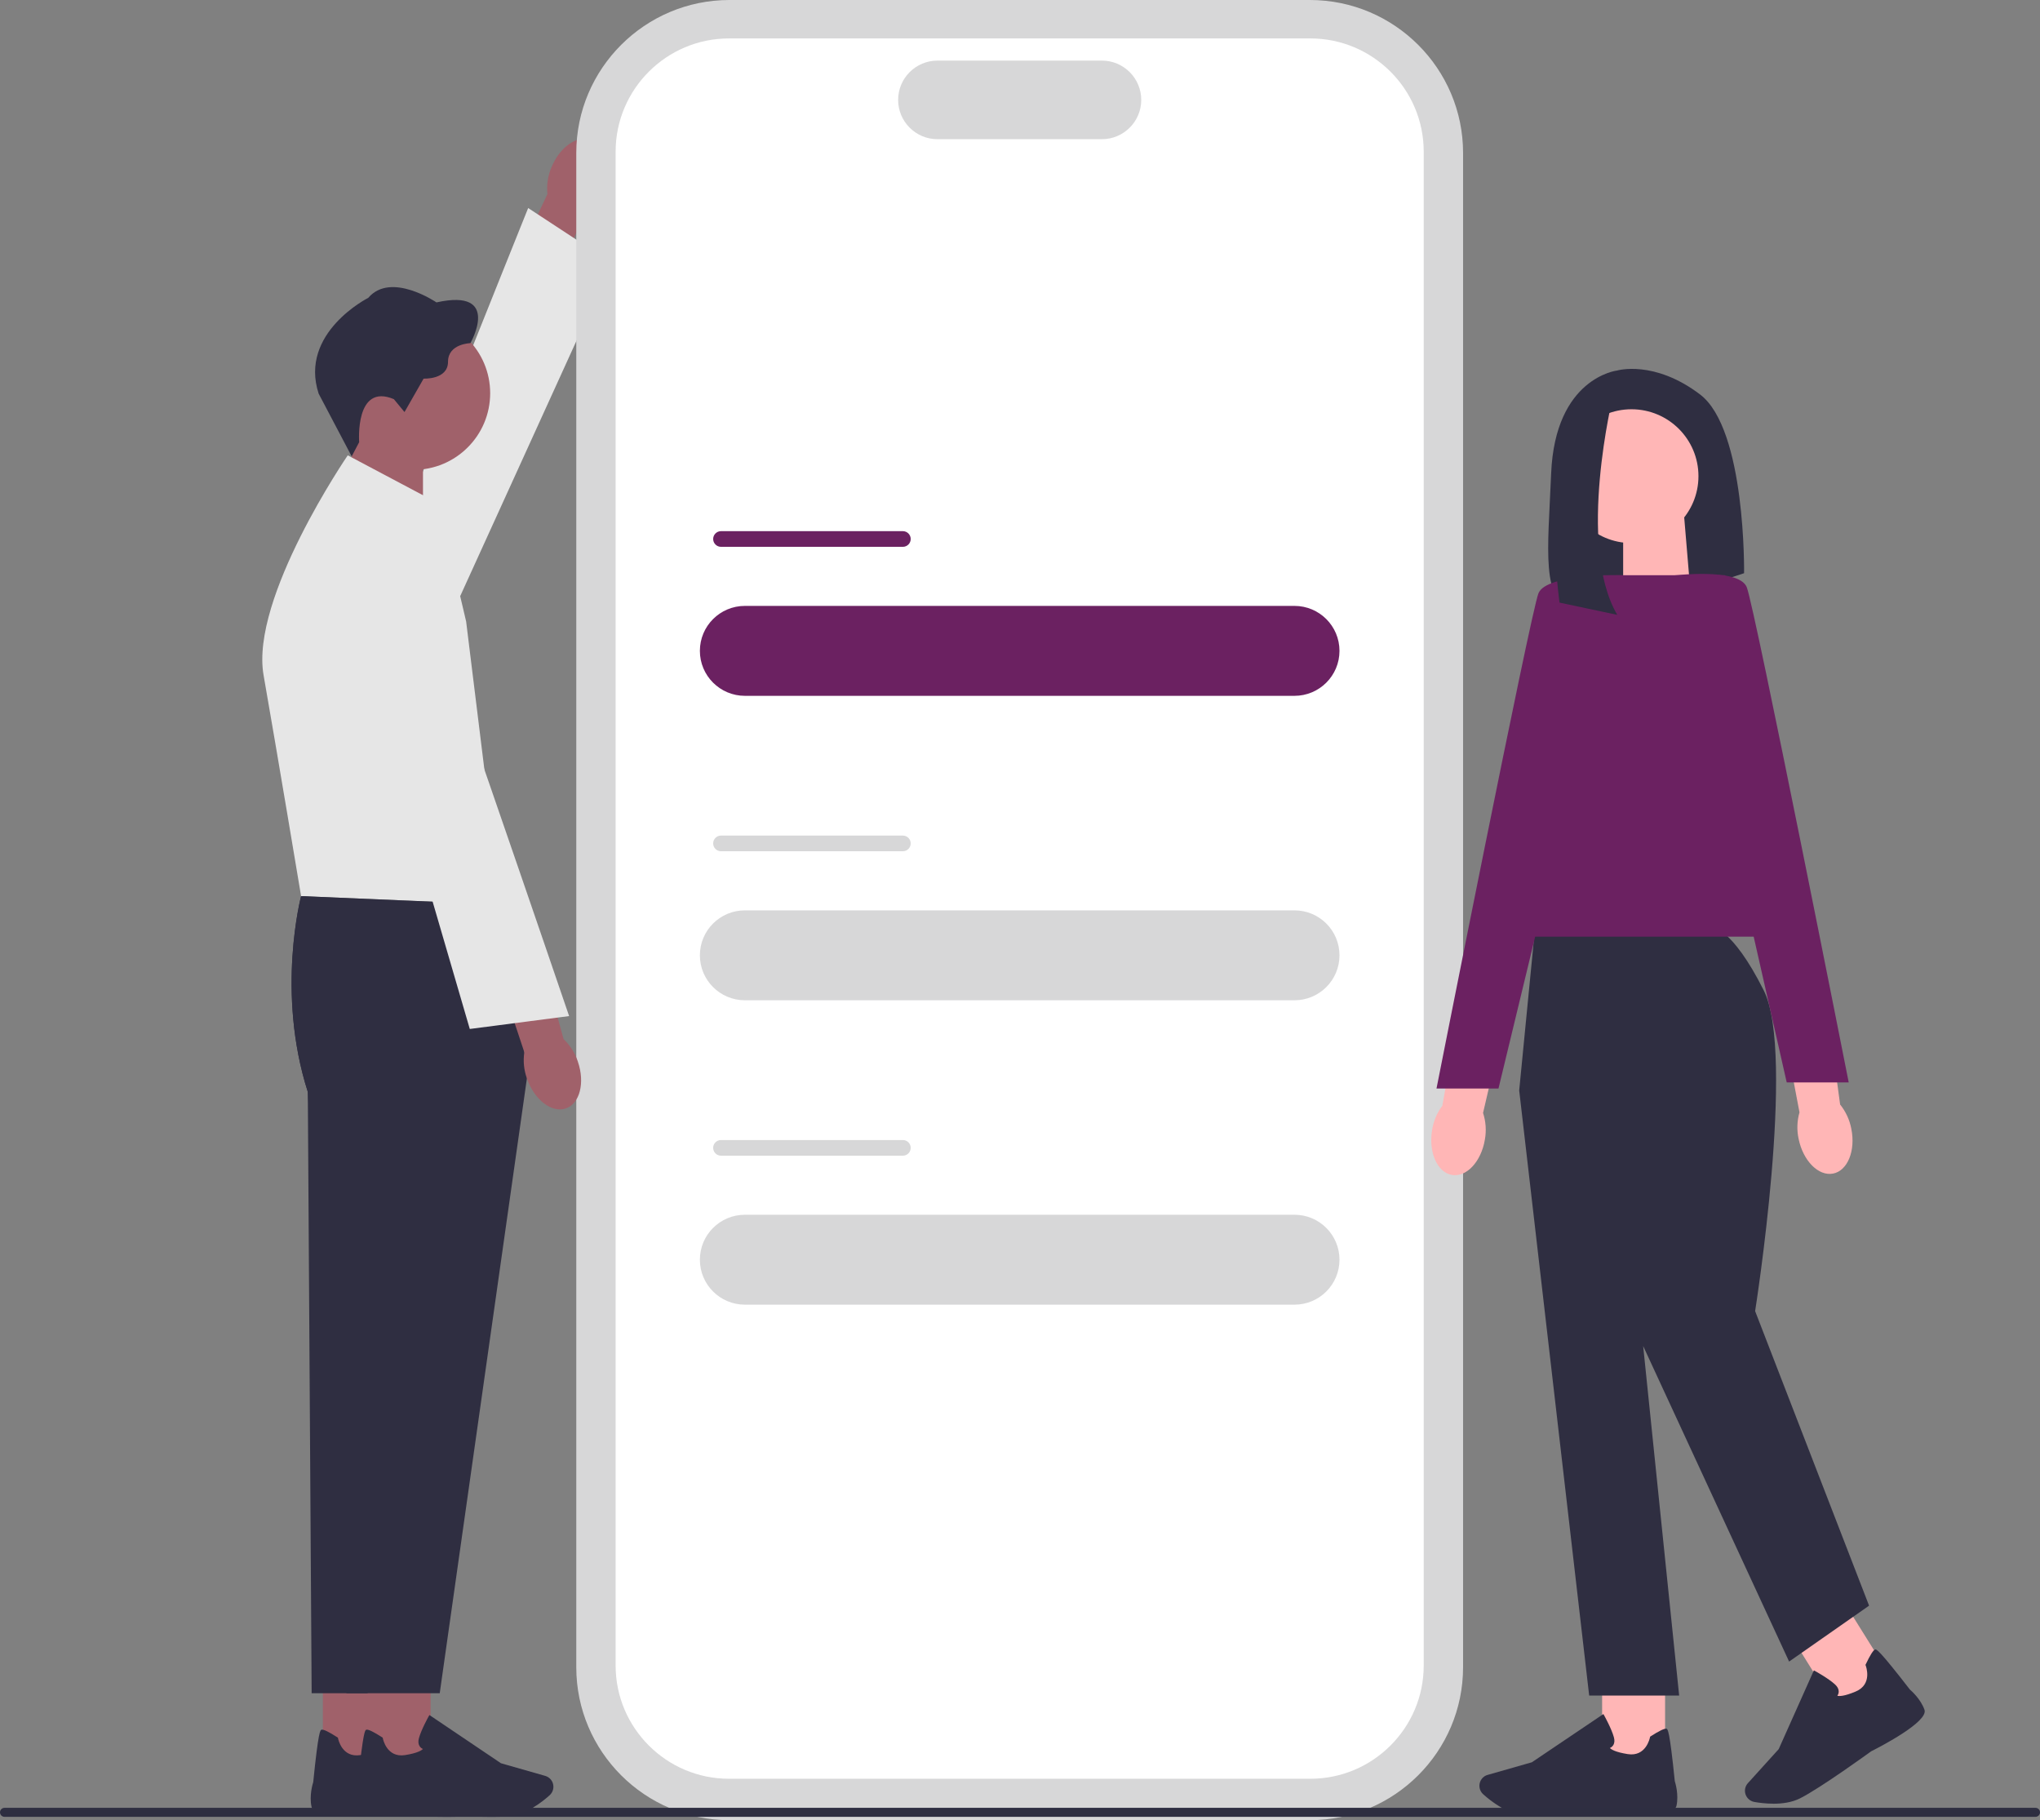 <svg xmlns="http://www.w3.org/2000/svg" width="139" height="124" viewBox="0 0 139 124" fill="none"><rect x="0" y="0" width="139" height="124" fill="#808080" stroke="none"/><g clip-path="url(#clip0_407_17958)"><path d="M37.563 11.432C38.127 10.011 39.341 9.168 40.275 9.548C41.209 9.929 41.51 11.391 40.947 12.813C40.73 13.384 40.376 13.891 39.91 14.292L37.444 20.281L34.562 18.995L37.299 13.226C37.237 12.611 37.328 11.995 37.561 11.43L37.563 11.432Z" fill="#A0616A"></path><path d="M27.23 49.671C27.23 49.671 23.094 47.67 23.381 46.234C23.668 44.796 35.988 14.172 35.988 14.172L41.693 17.915L27.23 49.673V49.671Z" fill="#E6E6E6"></path><path d="M89.256 124H49.7C43.946 124 39.266 119.326 39.266 113.58V10.42C39.266 4.674 43.946 0 49.7 0H89.256C95.009 0 99.69 4.674 99.69 10.42V113.58C99.69 119.326 95.009 124 89.256 124Z" fill="#D7D7D8"></path><path d="M89.284 121.179H49.671C45.413 121.179 41.947 117.718 41.947 113.465V10.332C41.947 6.079 45.413 2.618 49.671 2.618H89.284C93.543 2.618 97.008 6.079 97.008 10.332V113.465C97.008 117.718 93.543 121.179 89.284 121.179Z" fill="white"></path><path d="M75.079 9.483H63.877C62.399 9.483 61.196 8.282 61.196 6.806C61.196 5.329 62.399 4.128 63.877 4.128H75.079C76.558 4.128 77.761 5.329 77.761 6.806C77.761 8.282 76.558 9.483 75.079 9.483Z" fill="#D7D7D8"></path><path d="M88.201 41.277H50.756C49.062 41.277 47.688 42.649 47.688 44.341C47.688 46.032 49.062 47.404 50.756 47.404H88.201C89.895 47.404 91.269 46.032 91.269 44.341C91.269 42.649 89.895 41.277 88.201 41.277Z" fill="#6B2161"></path><path d="M61.518 36.185H49.128C48.833 36.185 48.593 36.425 48.593 36.719C48.593 37.014 48.833 37.253 49.128 37.253H61.518C61.813 37.253 62.053 37.014 62.053 36.719C62.053 36.425 61.813 36.185 61.518 36.185Z" fill="#6B2161"></path><path d="M88.201 62.018H50.756C49.062 62.018 47.688 63.389 47.688 65.081C47.688 66.773 49.062 68.144 50.756 68.144H88.201C89.895 68.144 91.269 66.773 91.269 65.081C91.269 63.389 89.895 62.018 88.201 62.018Z" fill="#D7D7D8"></path><path d="M61.518 56.924H49.128C48.833 56.924 48.593 57.163 48.593 57.458C48.593 57.753 48.833 57.992 49.128 57.992H61.518C61.813 57.992 62.053 57.753 62.053 57.458C62.053 57.163 61.813 56.924 61.518 56.924Z" fill="#D7D7D8"></path><path d="M88.201 82.755H50.756C49.062 82.755 47.688 84.126 47.688 85.818C47.688 87.51 49.062 88.881 50.756 88.881H88.201C89.895 88.881 91.269 87.51 91.269 85.818C91.269 84.126 89.895 82.755 88.201 82.755Z" fill="#D7D7D8"></path><path d="M61.518 77.664H49.128C48.833 77.664 48.593 77.903 48.593 78.198C48.593 78.493 48.833 78.732 49.128 78.732H61.518C61.813 78.732 62.053 78.493 62.053 78.198C62.053 77.903 61.813 77.664 61.518 77.664Z" fill="#D7D7D8"></path><path d="M110.187 25.242C110.187 25.242 105.963 25.719 105.691 32.248C105.463 37.69 105 40.723 107.217 41.859C108.009 42.264 108.941 42.3 109.787 42.022L118.837 39.05C118.837 39.05 118.974 29.254 115.84 26.875C112.706 24.494 110.187 25.242 110.187 25.242Z" fill="#2F2E41"></path><path d="M115.177 40.253L110.597 41.757V35.174H114.751L115.177 40.253Z" fill="#FFB6B6"></path><path d="M101.177 77.627C100.929 79.135 99.921 80.217 98.928 80.043C97.934 79.869 97.328 78.505 97.578 76.995C97.668 76.392 97.907 75.819 98.276 75.33L99.411 68.954L102.5 69.6L101.052 75.817C101.242 76.406 101.285 77.026 101.177 77.627Z" fill="#FFB6B6"></path><path d="M126.143 76.894C126.448 78.392 125.889 79.76 124.898 79.951C123.906 80.141 122.855 79.079 122.552 77.582C122.423 76.984 122.444 76.367 122.612 75.778L121.405 69.414L124.523 68.921L125.381 75.246C125.768 75.728 126.028 76.293 126.143 76.894Z" fill="#FFB6B6"></path><path d="M113.454 113.952H109.165V120.03H113.454V113.952Z" fill="#FFB6B6"></path><path d="M104.988 123.709C104.538 123.709 104.136 123.699 103.833 123.67C102.694 123.566 101.606 122.725 101.06 122.234C100.814 122.013 100.736 121.661 100.863 121.359C100.955 121.142 101.137 120.978 101.365 120.915L104.376 120.056L109.251 116.771L109.306 116.869C109.326 116.906 109.806 117.767 109.965 118.348C110.027 118.569 110.011 118.753 109.918 118.896C109.855 118.994 109.765 119.051 109.693 119.084C109.781 119.176 110.058 119.364 110.91 119.499C112.153 119.696 112.415 118.409 112.425 118.356L112.434 118.313L112.47 118.288C113.062 117.908 113.427 117.734 113.552 117.771C113.63 117.793 113.761 117.834 114.115 121.338C114.15 121.449 114.398 122.255 114.23 123.026C114.048 123.865 110.377 123.576 109.642 123.511C109.621 123.513 106.873 123.709 104.99 123.709H104.988Z" fill="#2F2E41"></path><path d="M125.666 109.179L122.027 111.445L125.247 116.602L128.886 114.335L125.666 109.179Z" fill="#FFB6B6"></path><path d="M120.834 122.877C120.33 122.877 119.867 122.816 119.537 122.759C119.214 122.702 118.96 122.444 118.906 122.121C118.869 121.887 118.937 121.652 119.097 121.478L121.196 119.159L123.593 113.795L123.691 113.848C123.728 113.869 124.59 114.345 125.035 114.754C125.205 114.91 125.289 115.076 125.285 115.245C125.283 115.364 125.238 115.458 125.192 115.526C125.315 115.558 125.649 115.571 126.444 115.235C127.603 114.746 127.144 113.515 127.124 113.464L127.108 113.423L127.126 113.384C127.427 112.748 127.642 112.408 127.769 112.373C127.849 112.351 127.98 112.316 130.137 115.104C130.225 115.178 130.862 115.732 131.128 116.475C131.417 117.283 128.15 118.979 127.493 119.31C127.472 119.326 124.054 121.808 122.649 122.513C122.091 122.794 121.432 122.879 120.832 122.879L120.834 122.877Z" fill="#2F2E41"></path><path d="M116.612 63.13H104.603L103.514 74.286L108.282 115.509H114.413L111.961 91.7L121.905 113.195L127.354 109.386L119.589 89.319C119.589 89.319 122.362 71.838 120.183 67.483C118.003 63.13 116.612 63.13 116.612 63.13Z" fill="#2F2E41"></path><path d="M122.585 63.811H101.744L109.237 39.187H117.547L122.585 63.811Z" fill="#6B2161"></path><path d="M110.547 39.191C110.547 39.191 105.371 39.054 104.827 40.417C104.282 41.777 97.879 74.156 97.879 74.156H102.102L110.55 39.191H110.547Z" fill="#6B2161"></path><path d="M113.915 39.219C113.915 39.219 118.474 38.642 119.019 40.003C119.564 41.363 125.967 73.742 125.967 73.742H121.743L113.915 39.219Z" fill="#6B2161"></path><path d="M111.164 36.996C113.685 36.996 115.728 34.955 115.728 32.438C115.728 29.921 113.685 27.881 111.164 27.881C108.644 27.881 106.601 29.921 106.601 32.438C106.601 34.955 108.644 36.996 111.164 36.996Z" fill="#FFB6B6"></path><path d="M109.914 26.942C109.914 26.942 107.403 37.127 110.195 41.887L106.262 41.053C106.262 41.053 104.738 29.907 107.803 27.879L109.914 26.94V26.942Z" fill="#2F2E41"></path><path d="M139 123.466C139 123.636 138.863 123.773 138.693 123.773H0.307C0.137 123.773 0 123.636 0 123.466C0 123.296 0.137 123.159 0.307 123.159H138.693C138.863 123.159 139 123.296 139 123.466Z" fill="#2E2E41"></path><path d="M23.576 35.742L28.821 37.465V29.923H24.061L23.576 35.742Z" fill="#A0616A"></path><path d="M28.172 32.009C31.059 32.009 33.399 29.672 33.399 26.789C33.399 23.906 31.059 21.568 28.172 21.568C25.285 21.568 22.945 23.906 22.945 26.789C22.945 29.672 25.285 32.009 28.172 32.009Z" fill="#A0616A"></path><path d="M26.841 27.198L27.562 28.071L28.864 25.793C28.864 25.793 30.527 25.878 30.527 24.645C30.527 23.412 32.053 23.377 32.053 23.377C32.053 23.377 34.214 19.609 29.739 20.601C29.739 20.601 26.634 18.478 25.091 20.292C25.091 20.292 20.358 22.673 21.712 26.817L23.963 31.091L24.473 30.123C24.473 30.123 24.163 26.063 26.841 27.194V27.198Z" fill="#2F2E41"></path><path d="M22 120.095H26.29V114.017H22V120.095Z" fill="#A0616A"></path><path d="M25.816 123.577C25.083 123.643 21.413 123.933 21.228 123.092C21.06 122.321 21.308 121.515 21.343 121.405C21.695 117.899 21.826 117.86 21.906 117.837C22.031 117.8 22.396 117.974 22.988 118.355L23.025 118.379L23.033 118.422C23.043 118.477 23.305 119.764 24.549 119.566C25.401 119.431 25.677 119.242 25.765 119.15C25.694 119.118 25.603 119.06 25.54 118.962C25.448 118.819 25.431 118.635 25.493 118.414C25.652 117.831 26.132 116.97 26.152 116.935L26.208 116.837L31.082 120.122L34.093 120.981C34.321 121.047 34.503 121.208 34.595 121.425C34.722 121.728 34.644 122.08 34.399 122.301C33.852 122.792 32.766 123.632 31.625 123.737C31.322 123.765 30.921 123.775 30.47 123.775C28.588 123.775 25.839 123.581 25.818 123.577H25.816Z" fill="#2F2E41"></path><path d="M31.769 61.623L20.518 61.048C20.518 61.048 18.793 67.577 20.973 74.381L21.235 115.351H27.593L33.586 73.088L31.769 61.623Z" fill="#2F2E41"></path><path d="M29.87 34.293L23.695 31.02C23.695 31.02 17.04 40.733 17.959 45.994C18.881 51.255 20.516 61.049 20.516 61.049L34.139 61.624L31.761 42.337L29.87 34.293Z" fill="#E6E6E6"></path><path d="M25.052 120.095H29.341V114.017H25.052V120.095Z" fill="#A0616A"></path><path d="M28.869 123.577C28.135 123.643 24.465 123.933 24.28 123.092C24.113 122.321 24.36 121.515 24.395 121.405C24.747 117.899 24.879 117.86 24.959 117.837C25.083 117.8 25.448 117.974 26.04 118.355L26.077 118.379L26.085 118.422C26.095 118.477 26.357 119.764 27.601 119.566C28.453 119.431 28.729 119.242 28.817 119.15C28.746 119.118 28.656 119.06 28.592 118.962C28.5 118.819 28.483 118.635 28.545 118.414C28.705 117.831 29.184 116.97 29.204 116.935L29.26 116.837L34.135 120.122L37.146 120.981C37.373 121.047 37.555 121.208 37.648 121.425C37.775 121.728 37.697 122.08 37.451 122.301C36.904 122.792 35.818 123.632 34.678 123.737C34.374 123.765 33.973 123.775 33.522 123.775C31.64 123.775 28.891 123.581 28.871 123.577H28.869Z" fill="#2F2E41"></path><path d="M34.138 61.623L20.515 61.048C20.515 61.048 18.791 67.577 20.97 74.381L23.604 115.351H29.962L35.955 73.088L34.138 61.623Z" fill="#2F2E41"></path><path d="M39.372 72.321C39.874 73.765 39.503 75.195 38.547 75.516C37.59 75.835 36.408 74.925 35.907 73.479C35.697 72.904 35.636 72.288 35.726 71.683L33.684 65.536L36.707 64.634L38.401 70.789C38.85 71.216 39.184 71.742 39.374 72.321H39.372Z" fill="#A0616A"></path><path d="M22.232 36.605C22.232 36.605 26.673 35.427 27.396 36.703C28.117 37.98 38.778 69.22 38.778 69.22L32.01 70.099L22.234 36.605H22.232Z" fill="#E6E6E6"></path></g><defs><clipPath id="clip0_407_17958"><rect width="139" height="124" fill="white"></rect></clipPath></defs></svg>